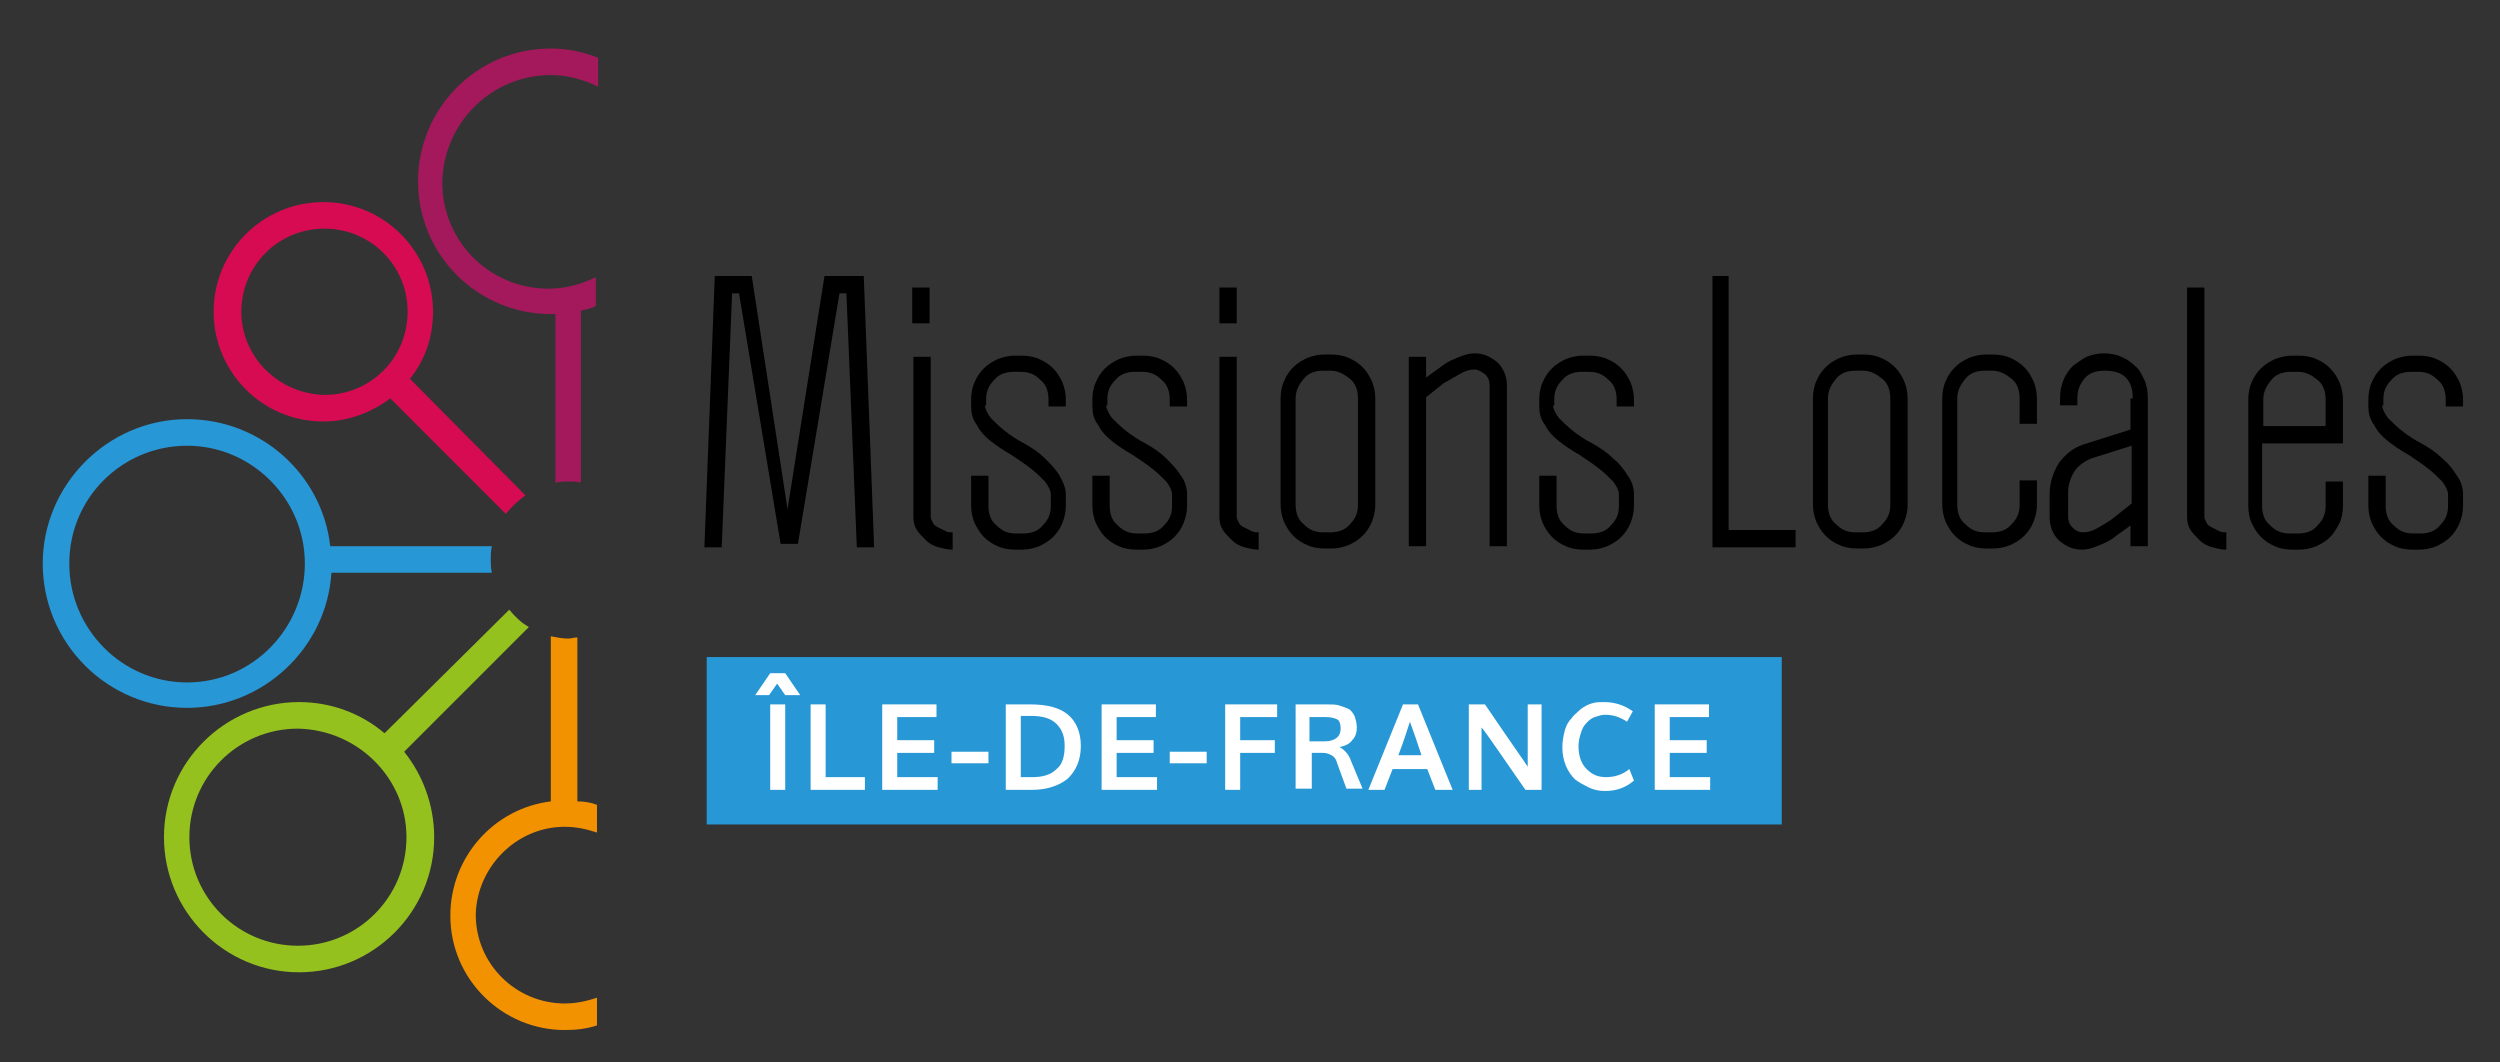 <svg version="1.1" xmlns="http://www.w3.org/2000/svg" xmlns:xlink="http://www.w3.org/1999/xlink" x="0px" y="0px"
	 viewBox="0 0 216.5 92" style="enable-background:new 0 0 216.5 92;" xml:space="preserve">
<rect x="0" y="0" width="216.5" height="92" fill="#333333" stroke="none"/>
<style type="text/css">
	.st0{fill:#2897D5;}
	.st1{fill:#D60B52;}
	.st2{fill:#A3195B;}
	.st3{fill:#F39200;}
	.st4{fill:#95C11F;}
	.st5{fill:#FFFFFF;}
</style>
<g>
	<path class="st0" d="M16.2,59.1C10.6,59.1,6,54.5,6,48.8s4.6-10.2,10.2-10.2c5.6,0,10.2,4.6,10.2,10.2S21.9,59.1,16.2,59.1
		 M42.6,47.3h-14c-0.7-6.2-6-11-12.4-11C9.3,36.3,3.7,42,3.7,48.8c0,6.9,5.6,12.5,12.5,12.5c6.6,0,12.1-5.2,12.5-11.7h13.9
		c-0.1-0.4-0.1-0.8-0.1-1.1C42.5,48.1,42.5,47.7,42.6,47.3"/>
	<path class="st1" d="M20.9,27c0-4,3.2-7.2,7.2-7.2c4,0,7.2,3.2,7.2,7.2c0,4-3.2,7.2-7.2,7.2C24.1,34.1,20.9,30.9,20.9,27
		 M35.5,32.8c1.3-1.6,2-3.6,2-5.8c0-5.2-4.2-9.5-9.5-9.5c-5.2,0-9.5,4.2-9.5,9.5c0,5.2,4.2,9.5,9.5,9.5c2.2,0,4.2-0.8,5.8-2l10,10
		c0.5-0.6,1-1.1,1.7-1.6L35.5,32.8z"/>
	<path class="st2" d="M47.7,6.5c1.5,0,2.8,0.4,4.1,1V5c-1.3-0.5-2.6-0.8-4.1-0.8c-6.4,0-11.5,5.2-11.5,11.5
		c0,6.4,5.2,11.5,11.5,11.5c0.1,0,0.3,0,0.4,0v14.6c0.4-0.1,0.8-0.1,1.1-0.1c0.4,0,0.8,0,1.1,0.1V26.9c0.5-0.1,0.9-0.2,1.3-0.4V24
		c-1.2,0.6-2.6,1-4.1,1c-5.1,0-9.2-4.1-9.2-9.2C38.4,10.6,42.6,6.5,47.7,6.5"/>
	<path class="st3" d="M48.9,71.6c1,0,1.9,0.2,2.8,0.5v-2.4c-0.5-0.2-1.1-0.3-1.7-0.3V55.2c-0.3,0-0.5,0.1-0.8,0.1
		c-0.5,0-1-0.1-1.5-0.2v14.3C42.8,70,39,74.2,39,79.3c0,5.5,4.5,9.9,9.9,9.9c1,0,1.9-0.1,2.8-0.4v-2.4c-0.9,0.3-1.8,0.5-2.8,0.5
		c-4.2,0-7.7-3.4-7.7-7.7C41.3,75.1,44.7,71.6,48.9,71.6"/>
	<path class="st4" d="M35.2,72.5c0,5.2-4.2,9.4-9.4,9.4c-5.2,0-9.4-4.2-9.4-9.4c0-5.2,4.2-9.4,9.4-9.4C31,63.2,35.2,67.4,35.2,72.5
		 M45.8,54.3c-0.7-0.4-1.2-0.9-1.7-1.5L33.3,63.5c-2-1.7-4.6-2.7-7.4-2.7c-6.4,0-11.7,5.2-11.7,11.7c0,6.4,5.2,11.7,11.7,11.7
		c6.4,0,11.7-5.2,11.7-11.7c0-2.8-1-5.4-2.6-7.4L45.8,54.3z"/>
</g>
<g>
	<path d="M74.8,23.9l0.9,23.5h-1.5l-0.9-22h-0.6l-3.6,21.7h-1.5l-3.6-21.7h-0.6l-0.9,22h-1.5l0.9-23.5h3.2l3.1,20.2l3.2-20.2H74.8z"
		/>
	<path d="M80.5,28h-1.5v-3.1h1.5V28z M79.1,30.9h1.5v13.9c0,0.1,0.1,0.3,0.2,0.5c0.1,0.2,0.3,0.3,0.5,0.4s0.4,0.2,0.6,0.3
		c0.2,0.1,0.4,0.1,0.6,0.1v1.5c-0.4,0-0.8-0.1-1.2-0.2c-0.4-0.1-0.8-0.3-1.1-0.6c-0.3-0.3-0.6-0.6-0.8-0.9c-0.2-0.3-0.3-0.7-0.3-1.1
		V30.9z"/>
	<path d="M85.3,35.1c0,0.3,0.2,0.7,0.5,1.1c0.4,0.4,0.7,0.7,1.2,1.1c0.5,0.4,1.1,0.8,1.7,1.1c0.7,0.4,1.3,0.8,1.8,1.3
		c0.4,0.4,0.9,0.9,1.2,1.4s0.6,1.1,0.6,1.7v1c0,0.5-0.1,1-0.3,1.5c-0.2,0.5-0.5,0.9-0.8,1.2c-0.4,0.4-0.8,0.6-1.2,0.8
		c-0.5,0.2-1,0.3-1.5,0.3h-0.6c-0.5,0-1.1-0.1-1.5-0.3c-0.5-0.2-0.9-0.5-1.2-0.8s-0.6-0.8-0.8-1.2c-0.2-0.5-0.3-1-0.3-1.5v-2.6h1.5
		v2.6c0,0.7,0.2,1.3,0.7,1.7c0.5,0.5,1,0.7,1.7,0.7h0.6c0.7,0,1.3-0.2,1.7-0.7c0.5-0.5,0.7-1,0.7-1.7v-1c0-0.3-0.2-0.7-0.5-1.1
		c-0.4-0.4-0.8-0.8-1.2-1.1c-0.5-0.4-1.1-0.8-1.7-1.2c-0.7-0.4-1.3-0.8-1.8-1.2c-0.5-0.4-0.9-0.8-1.2-1.4c-0.4-0.5-0.5-1.1-0.5-1.6
		v-0.6c0-0.5,0.1-1.1,0.3-1.5c0.2-0.5,0.5-0.9,0.8-1.2c0.4-0.4,0.8-0.6,1.2-0.8c0.5-0.2,1-0.3,1.5-0.3h0.6c0.5,0,1.1,0.1,1.5,0.3
		c0.5,0.2,0.9,0.5,1.2,0.8c0.4,0.4,0.6,0.8,0.8,1.2c0.2,0.5,0.3,1,0.3,1.5v0.6h-1.5v-0.6c0-0.7-0.2-1.3-0.7-1.7
		c-0.5-0.5-1-0.7-1.7-0.7h-0.6c-0.7,0-1.3,0.2-1.7,0.7c-0.5,0.5-0.7,1-0.7,1.7V35.1z"/>
	<path d="M95.8,35.1c0,0.3,0.2,0.7,0.5,1.1c0.4,0.4,0.7,0.7,1.2,1.1c0.5,0.4,1.1,0.8,1.7,1.1c0.7,0.4,1.3,0.8,1.8,1.3
		c0.4,0.4,0.9,0.9,1.2,1.4c0.4,0.5,0.6,1.1,0.6,1.7v1c0,0.5-0.1,1-0.3,1.5c-0.2,0.5-0.5,0.9-0.8,1.2c-0.4,0.4-0.8,0.6-1.2,0.8
		c-0.5,0.2-1,0.3-1.5,0.3h-0.6c-0.5,0-1.1-0.1-1.5-0.3c-0.5-0.2-0.9-0.5-1.2-0.8s-0.6-0.8-0.8-1.2c-0.2-0.5-0.3-1-0.3-1.5v-2.6h1.5
		v2.6c0,0.7,0.2,1.3,0.7,1.7c0.5,0.5,1,0.7,1.7,0.7h0.6c0.7,0,1.3-0.2,1.7-0.7c0.5-0.5,0.7-1,0.7-1.7v-1c0-0.3-0.2-0.7-0.5-1.1
		c-0.4-0.4-0.8-0.8-1.2-1.1c-0.5-0.4-1.1-0.8-1.7-1.2c-0.7-0.4-1.3-0.8-1.8-1.2c-0.5-0.4-0.9-0.8-1.2-1.4c-0.4-0.5-0.5-1.1-0.5-1.6
		v-0.6c0-0.5,0.1-1.1,0.3-1.5c0.2-0.5,0.5-0.9,0.8-1.2c0.4-0.4,0.8-0.6,1.2-0.8c0.5-0.2,1-0.3,1.5-0.3h0.6c0.5,0,1.1,0.1,1.5,0.3
		c0.5,0.2,0.9,0.5,1.2,0.8c0.4,0.4,0.6,0.8,0.8,1.2c0.2,0.5,0.3,1,0.3,1.5v0.6h-1.5v-0.6c0-0.7-0.2-1.3-0.7-1.7
		c-0.5-0.5-1-0.7-1.7-0.7h-0.6c-0.7,0-1.3,0.2-1.7,0.7c-0.5,0.5-0.7,1-0.7,1.7V35.1z"/>
	<path d="M107.1,28h-1.5v-3.1h1.5V28z M105.6,30.9h1.5v13.9c0,0.1,0.1,0.3,0.2,0.5c0.1,0.2,0.3,0.3,0.5,0.4c0.2,0.1,0.4,0.2,0.6,0.3
		c0.2,0.1,0.4,0.1,0.6,0.1v1.5c-0.4,0-0.8-0.1-1.2-0.2c-0.4-0.1-0.8-0.3-1.1-0.6c-0.3-0.3-0.6-0.6-0.8-0.9c-0.2-0.3-0.3-0.7-0.3-1.1
		V30.9z"/>
	<path d="M119.1,43.7c0,0.5-0.1,1-0.3,1.5c-0.2,0.5-0.5,0.9-0.8,1.2c-0.4,0.4-0.8,0.6-1.2,0.8c-0.5,0.2-1,0.3-1.5,0.3h-0.6
		c-0.5,0-1.1-0.1-1.5-0.3c-0.5-0.2-0.9-0.5-1.2-0.8c-0.4-0.4-0.6-0.8-0.8-1.2c-0.2-0.5-0.3-1-0.3-1.5v-9.2c0-0.5,0.1-1.1,0.3-1.5
		c0.2-0.5,0.5-0.9,0.8-1.2c0.4-0.4,0.8-0.6,1.2-0.8c0.5-0.2,1-0.3,1.5-0.3h0.6c0.5,0,1.1,0.1,1.5,0.3c0.5,0.2,0.9,0.5,1.2,0.8
		c0.4,0.4,0.6,0.8,0.8,1.2c0.2,0.5,0.3,1,0.3,1.5V43.7z M117.6,34.5c0-0.7-0.2-1.3-0.7-1.7s-1-0.7-1.7-0.7h-0.6
		c-0.7,0-1.3,0.2-1.7,0.7s-0.7,1-0.7,1.7v9.2c0,0.7,0.2,1.3,0.7,1.7c0.5,0.5,1,0.7,1.7,0.7h0.6c0.7,0,1.3-0.2,1.7-0.7
		c0.5-0.5,0.7-1,0.7-1.7V34.5z"/>
	<path d="M122,47.4V30.9h1.5v1.8c0.5-0.4,1-0.7,1.5-1.1c0.4-0.3,0.9-0.5,1.4-0.7s0.9-0.3,1.3-0.3c0.8,0,1.4,0.3,2,0.8
		c0.5,0.5,0.8,1.2,0.8,2v13.9H129V33.4c0-0.4-0.1-0.7-0.4-1c-0.3-0.2-0.6-0.4-0.9-0.4c-0.4,0-0.8,0.1-1.3,0.4s-0.9,0.5-1.4,0.8
		c-0.5,0.4-1,0.8-1.5,1.2v12.9H122z"/>
	<path d="M134.5,35.1c0,0.3,0.2,0.7,0.5,1.1c0.4,0.4,0.7,0.7,1.2,1.1c0.5,0.4,1.1,0.8,1.7,1.1c0.7,0.4,1.3,0.8,1.8,1.3
		c0.5,0.4,0.9,0.9,1.2,1.4c0.4,0.5,0.6,1.1,0.6,1.7v1c0,0.5-0.1,1-0.3,1.5c-0.2,0.5-0.5,0.9-0.8,1.2c-0.4,0.4-0.8,0.6-1.2,0.8
		c-0.5,0.2-1,0.3-1.5,0.3h-0.6c-0.5,0-1.1-0.1-1.5-0.3c-0.5-0.2-0.9-0.5-1.2-0.8c-0.4-0.4-0.6-0.8-0.8-1.2c-0.2-0.5-0.3-1-0.3-1.5
		v-2.6h1.5v2.6c0,0.7,0.2,1.3,0.7,1.7c0.5,0.5,1,0.7,1.7,0.7h0.6c0.7,0,1.3-0.2,1.7-0.7c0.5-0.5,0.7-1,0.7-1.7v-1
		c0-0.3-0.2-0.7-0.5-1.1c-0.4-0.4-0.8-0.8-1.2-1.1c-0.5-0.4-1.1-0.8-1.7-1.2c-0.7-0.4-1.3-0.8-1.8-1.2c-0.5-0.4-0.9-0.8-1.2-1.4
		c-0.4-0.5-0.5-1.1-0.5-1.6v-0.6c0-0.5,0.1-1.1,0.3-1.5c0.2-0.5,0.5-0.9,0.8-1.2c0.4-0.4,0.8-0.6,1.2-0.8c0.5-0.2,1-0.3,1.5-0.3h0.6
		c0.5,0,1.1,0.1,1.5,0.3c0.5,0.2,0.9,0.5,1.2,0.8c0.4,0.4,0.6,0.8,0.8,1.2c0.2,0.5,0.3,1,0.3,1.5v0.6H140v-0.6
		c0-0.7-0.2-1.3-0.7-1.7c-0.5-0.5-1-0.7-1.7-0.7h-0.6c-0.7,0-1.3,0.2-1.7,0.7c-0.5,0.5-0.7,1-0.7,1.7V35.1z"/>
	<path d="M149.7,45.9h5.8v1.5h-7.2V23.9h1.4V45.9z"/>
	<path d="M165.2,43.7c0,0.5-0.1,1-0.3,1.5c-0.2,0.5-0.5,0.9-0.8,1.2c-0.4,0.4-0.8,0.6-1.2,0.8c-0.5,0.2-1,0.3-1.5,0.3h-0.6
		c-0.5,0-1.1-0.1-1.5-0.3c-0.5-0.2-0.9-0.5-1.2-0.8c-0.4-0.4-0.6-0.8-0.8-1.2c-0.2-0.5-0.3-1-0.3-1.5v-9.2c0-0.5,0.1-1.1,0.3-1.5
		c0.2-0.5,0.5-0.9,0.8-1.2c0.4-0.4,0.8-0.6,1.2-0.8c0.5-0.2,1-0.3,1.5-0.3h0.6c0.5,0,1.1,0.1,1.5,0.3c0.5,0.2,0.9,0.5,1.2,0.8
		c0.4,0.4,0.6,0.8,0.8,1.2c0.2,0.5,0.3,1,0.3,1.5V43.7z M163.7,34.5c0-0.7-0.2-1.3-0.7-1.7s-1-0.7-1.7-0.7h-0.6
		c-0.7,0-1.3,0.2-1.7,0.7s-0.7,1-0.7,1.7v9.2c0,0.7,0.2,1.3,0.7,1.7c0.5,0.5,1,0.7,1.7,0.7h0.6c0.7,0,1.3-0.2,1.7-0.7
		c0.5-0.5,0.7-1,0.7-1.7V34.5z"/>
	<path d="M174.9,41.6h1.5v2.1c0,0.5-0.1,1-0.3,1.5c-0.2,0.5-0.5,0.9-0.8,1.2c-0.4,0.4-0.8,0.6-1.2,0.8c-0.5,0.2-1,0.3-1.5,0.3h-0.6
		c-0.5,0-1.1-0.1-1.5-0.3c-0.5-0.2-0.9-0.5-1.2-0.8c-0.4-0.4-0.6-0.8-0.8-1.2c-0.2-0.5-0.3-1-0.3-1.5v-9.2c0-0.5,0.1-1.1,0.3-1.5
		c0.2-0.5,0.5-0.9,0.8-1.2c0.4-0.4,0.8-0.6,1.2-0.8c0.5-0.2,1-0.3,1.5-0.3h0.6c0.5,0,1.1,0.1,1.5,0.3c0.5,0.2,0.9,0.5,1.2,0.8
		c0.4,0.4,0.6,0.8,0.8,1.2c0.2,0.5,0.3,1,0.3,1.5v2.2h-1.5v-2.2c0-0.7-0.2-1.3-0.7-1.7s-1-0.7-1.7-0.7h-0.6c-0.7,0-1.3,0.2-1.7,0.7
		s-0.7,1-0.7,1.7v9.2c0,0.7,0.2,1.3,0.7,1.7c0.5,0.5,1,0.7,1.7,0.7h0.6c0.7,0,1.3-0.2,1.7-0.7c0.5-0.5,0.7-1,0.7-1.7V41.6z"/>
	<path d="M184.7,34.5c0-0.8-0.2-1.4-0.6-1.8c-0.4-0.4-1-0.6-1.8-0.6s-1.4,0.2-1.8,0.7c-0.4,0.5-0.6,1-0.6,1.7v0.6h-1.5v-0.6
		c0-0.6,0.1-1.1,0.3-1.6s0.5-0.9,0.8-1.2c0.4-0.3,0.8-0.6,1.2-0.8c0.5-0.2,1-0.3,1.5-0.3s1.1,0.1,1.5,0.3c0.5,0.2,0.9,0.5,1.2,0.8
		c0.4,0.3,0.6,0.8,0.8,1.2s0.3,1,0.3,1.6v12.8h-1.5v-1.8c-0.5,0.4-1,0.7-1.5,1.1c-0.4,0.3-0.9,0.5-1.4,0.7c-0.5,0.2-0.9,0.3-1.3,0.3
		c-0.8,0-1.4-0.3-2-0.8c-0.5-0.5-0.8-1.2-0.8-2v-2c0-1,0.3-1.9,0.8-2.7c0.5-0.7,1.2-1.3,2.1-1.6l4.1-1.3V34.5z M179.1,44.8
		c0,0.3,0.1,0.6,0.4,0.9c0.3,0.3,0.6,0.4,0.9,0.4c0.4,0,0.8-0.1,1.3-0.4c0.5-0.3,0.9-0.5,1.4-0.9c0.5-0.4,1-0.8,1.5-1.2v-5l-3.5,1.1
		c-0.7,0.3-1.2,0.7-1.5,1.2c-0.3,0.5-0.5,1.1-0.5,1.7V44.8z"/>
	<path d="M189.4,24.9h1.5v19.9c0,0.1,0.1,0.3,0.2,0.5c0.1,0.2,0.3,0.3,0.5,0.4c0.2,0.1,0.4,0.2,0.6,0.3c0.2,0.1,0.4,0.1,0.6,0.1v1.5
		c-0.4,0-0.8-0.1-1.2-0.2c-0.4-0.1-0.8-0.3-1.1-0.6c-0.3-0.3-0.6-0.6-0.8-0.9c-0.2-0.3-0.3-0.7-0.3-1.1V24.9z"/>
	<path d="M199,46.2c0.7,0,1.3-0.2,1.7-0.7c0.5-0.5,0.7-1,0.7-1.7v-2.1h1.5v2.1c0,0.5-0.1,1.1-0.3,1.5s-0.5,0.9-0.8,1.2
		c-0.4,0.4-0.8,0.6-1.2,0.8c-0.5,0.2-1,0.3-1.5,0.3h-0.6c-0.5,0-1.1-0.1-1.5-0.3c-0.5-0.2-0.9-0.5-1.2-0.8c-0.4-0.4-0.6-0.8-0.8-1.2
		s-0.3-1-0.3-1.5v-9.2c0-0.5,0.1-1.1,0.3-1.5c0.2-0.5,0.5-0.9,0.8-1.2c0.4-0.4,0.8-0.6,1.2-0.8c0.5-0.2,1-0.3,1.5-0.3h0.6
		c0.5,0,1.1,0.1,1.5,0.3c0.5,0.2,0.9,0.5,1.2,0.8c0.4,0.4,0.6,0.8,0.8,1.2c0.2,0.5,0.3,1,0.3,1.5v3.8h-7v5.4c0,0.7,0.2,1.3,0.7,1.7
		c0.5,0.5,1,0.7,1.7,0.7H199z M201.4,36.9v-2.3c0-0.7-0.2-1.3-0.7-1.7s-1-0.7-1.7-0.7h-0.6c-0.7,0-1.3,0.2-1.7,0.7s-0.7,1-0.7,1.7
		v2.3H201.4z"/>
	<path d="M206.3,35.1c0,0.3,0.2,0.7,0.5,1.1c0.4,0.4,0.7,0.7,1.2,1.1c0.5,0.4,1.1,0.8,1.7,1.1c0.7,0.4,1.3,0.8,1.8,1.3
		c0.5,0.4,0.9,0.9,1.2,1.4c0.4,0.5,0.6,1.1,0.6,1.7v1c0,0.5-0.1,1-0.3,1.5c-0.2,0.5-0.5,0.9-0.8,1.2c-0.4,0.4-0.8,0.6-1.2,0.8
		c-0.5,0.2-1,0.3-1.5,0.3h-0.6c-0.5,0-1.1-0.1-1.5-0.3c-0.5-0.2-0.9-0.5-1.2-0.8c-0.4-0.4-0.6-0.8-0.8-1.2c-0.2-0.5-0.3-1-0.3-1.5
		v-2.6h1.5v2.6c0,0.7,0.2,1.3,0.7,1.7c0.5,0.5,1,0.7,1.7,0.7h0.6c0.7,0,1.3-0.2,1.7-0.7c0.5-0.5,0.7-1,0.7-1.7v-1
		c0-0.3-0.2-0.7-0.5-1.1c-0.4-0.4-0.8-0.8-1.2-1.1c-0.5-0.4-1.1-0.8-1.7-1.2c-0.7-0.4-1.3-0.8-1.8-1.2c-0.5-0.4-0.9-0.8-1.2-1.4
		c-0.4-0.5-0.5-1.1-0.5-1.6v-0.6c0-0.5,0.1-1.1,0.3-1.5c0.2-0.5,0.5-0.9,0.8-1.2c0.4-0.4,0.8-0.6,1.2-0.8c0.5-0.2,1-0.3,1.5-0.3h0.6
		c0.5,0,1.1,0.1,1.5,0.3c0.5,0.2,0.9,0.5,1.2,0.8c0.4,0.4,0.6,0.8,0.8,1.2c0.2,0.5,0.3,1,0.3,1.5v0.6h-1.5v-0.6
		c0-0.7-0.2-1.3-0.7-1.7c-0.5-0.5-1-0.7-1.7-0.7h-0.6c-0.7,0-1.3,0.2-1.7,0.7c-0.5,0.5-0.7,1-0.7,1.7V35.1z"/>
</g>
<g>
	<rect x="61.2" y="56.9" class="st0" width="93.1" height="14.5"/>
</g>
<g>
	<path class="st5" d="M65.4,60.2l1.3-1.9H68l1.3,1.9h-1.3l-0.7-1l-0.7,1H65.4z M66.7,68.4V61H68v7.4H66.7z"/>
	<path class="st5" d="M70.2,68.4V61h1.3v6.3h3.4v1.1H70.2z"/>
	<path class="st5" d="M76.4,68.4V61h4.7v1.1h-3.4v2h3.2v1.1h-3.2v2.1h3.5v1.1H76.4z"/>
	<path class="st5" d="M82.4,66.1v-1h3.2v1H82.4z"/>
	<path class="st5" d="M87.1,68.4V61h2.1c1.5,0,2.6,0.3,3.3,0.9c0.7,0.6,1.1,1.5,1.1,2.7c0,1.2-0.4,2.1-1.1,2.8c-0.7,0.6-1.8,1-3.1,1
		H87.1z M88.4,67.3h1c0.9,0,1.6-0.2,2.1-0.7c0.5-0.4,0.7-1.1,0.7-2c0-0.8-0.2-1.4-0.7-1.9s-1.2-0.7-2.2-0.7h-0.9V67.3z"/>
	<path class="st5" d="M95.4,68.4V61h4.7v1.1h-3.4v2h3.2v1.1h-3.2v2.1h3.5v1.1H95.4z"/>
	<path class="st5" d="M101.3,66.1v-1h3.2v1H101.3z"/>
	<path class="st5" d="M106.1,68.4V61h4.5v1.1h-3.2v2h3v1.1h-3v3.2H106.1z"/>
	<path class="st5" d="M112.2,68.4V61h2.7c0.4,0,0.8,0,1.1,0.1c0.3,0.1,0.6,0.2,0.8,0.3c0.2,0.1,0.4,0.4,0.5,0.6
		c0.1,0.3,0.2,0.6,0.2,1c0,0.4-0.1,0.8-0.4,1.1c-0.2,0.3-0.6,0.5-1.1,0.6c0.4,0.2,0.8,0.6,1,1.2l1,2.4h-1.4l-0.8-2.2
		c-0.1-0.4-0.3-0.6-0.5-0.7s-0.4-0.2-0.7-0.2h-1v3.1H112.2z M113.5,64.2h1.2c0.9,0,1.4-0.4,1.4-1.1c0-0.4-0.1-0.7-0.3-0.8
		c-0.2-0.1-0.5-0.2-1-0.2h-1.4V64.2z"/>
	<path class="st5" d="M118.5,68.4l3-7.4h1.3l3,7.4h-1.5l-0.7-1.8h-3l-0.7,1.8H118.5z M121.1,65.4h2c-0.4-1.2-0.7-2.1-1-2.9
		C121.9,63.1,121.6,64.1,121.1,65.4z"/>
	<path class="st5" d="M127.2,68.4V61h1.4c2.3,3.4,3.6,5.2,3.7,5.4V61h1.2v7.4h-1.4c-2.3-3.3-3.5-5.1-3.8-5.4v5.4H127.2z"/>
	<path class="st5" d="M139,68.5c-0.5,0-1-0.1-1.4-0.3c-0.4-0.2-0.8-0.4-1.2-0.7c-0.3-0.3-0.6-0.7-0.8-1.2c-0.2-0.5-0.3-1-0.3-1.6
		c0-0.5,0.1-1,0.2-1.4c0.1-0.4,0.3-0.8,0.6-1.1c0.2-0.3,0.5-0.5,0.8-0.8c0.3-0.2,0.6-0.4,1-0.5c0.3-0.1,0.7-0.1,1-0.1
		c1,0,1.8,0.3,2.5,0.8l-0.5,0.9c-0.6-0.4-1.2-0.6-1.9-0.6c-0.3,0-0.6,0.1-0.9,0.2s-0.5,0.3-0.7,0.5c-0.2,0.2-0.4,0.5-0.5,0.9
		c-0.1,0.3-0.2,0.7-0.2,1.1c0,0.8,0.2,1.5,0.7,2c0.5,0.5,1,0.7,1.7,0.7c0.7,0,1.4-0.2,2-0.7l0.4,1C140.8,68.2,140,68.5,139,68.5z"/>
	<path class="st5" d="M143.3,68.4V61h4.7v1.1h-3.4v2h3.2v1.1h-3.2v2.1h3.5v1.1H143.3z"/>
</g>
</svg>

